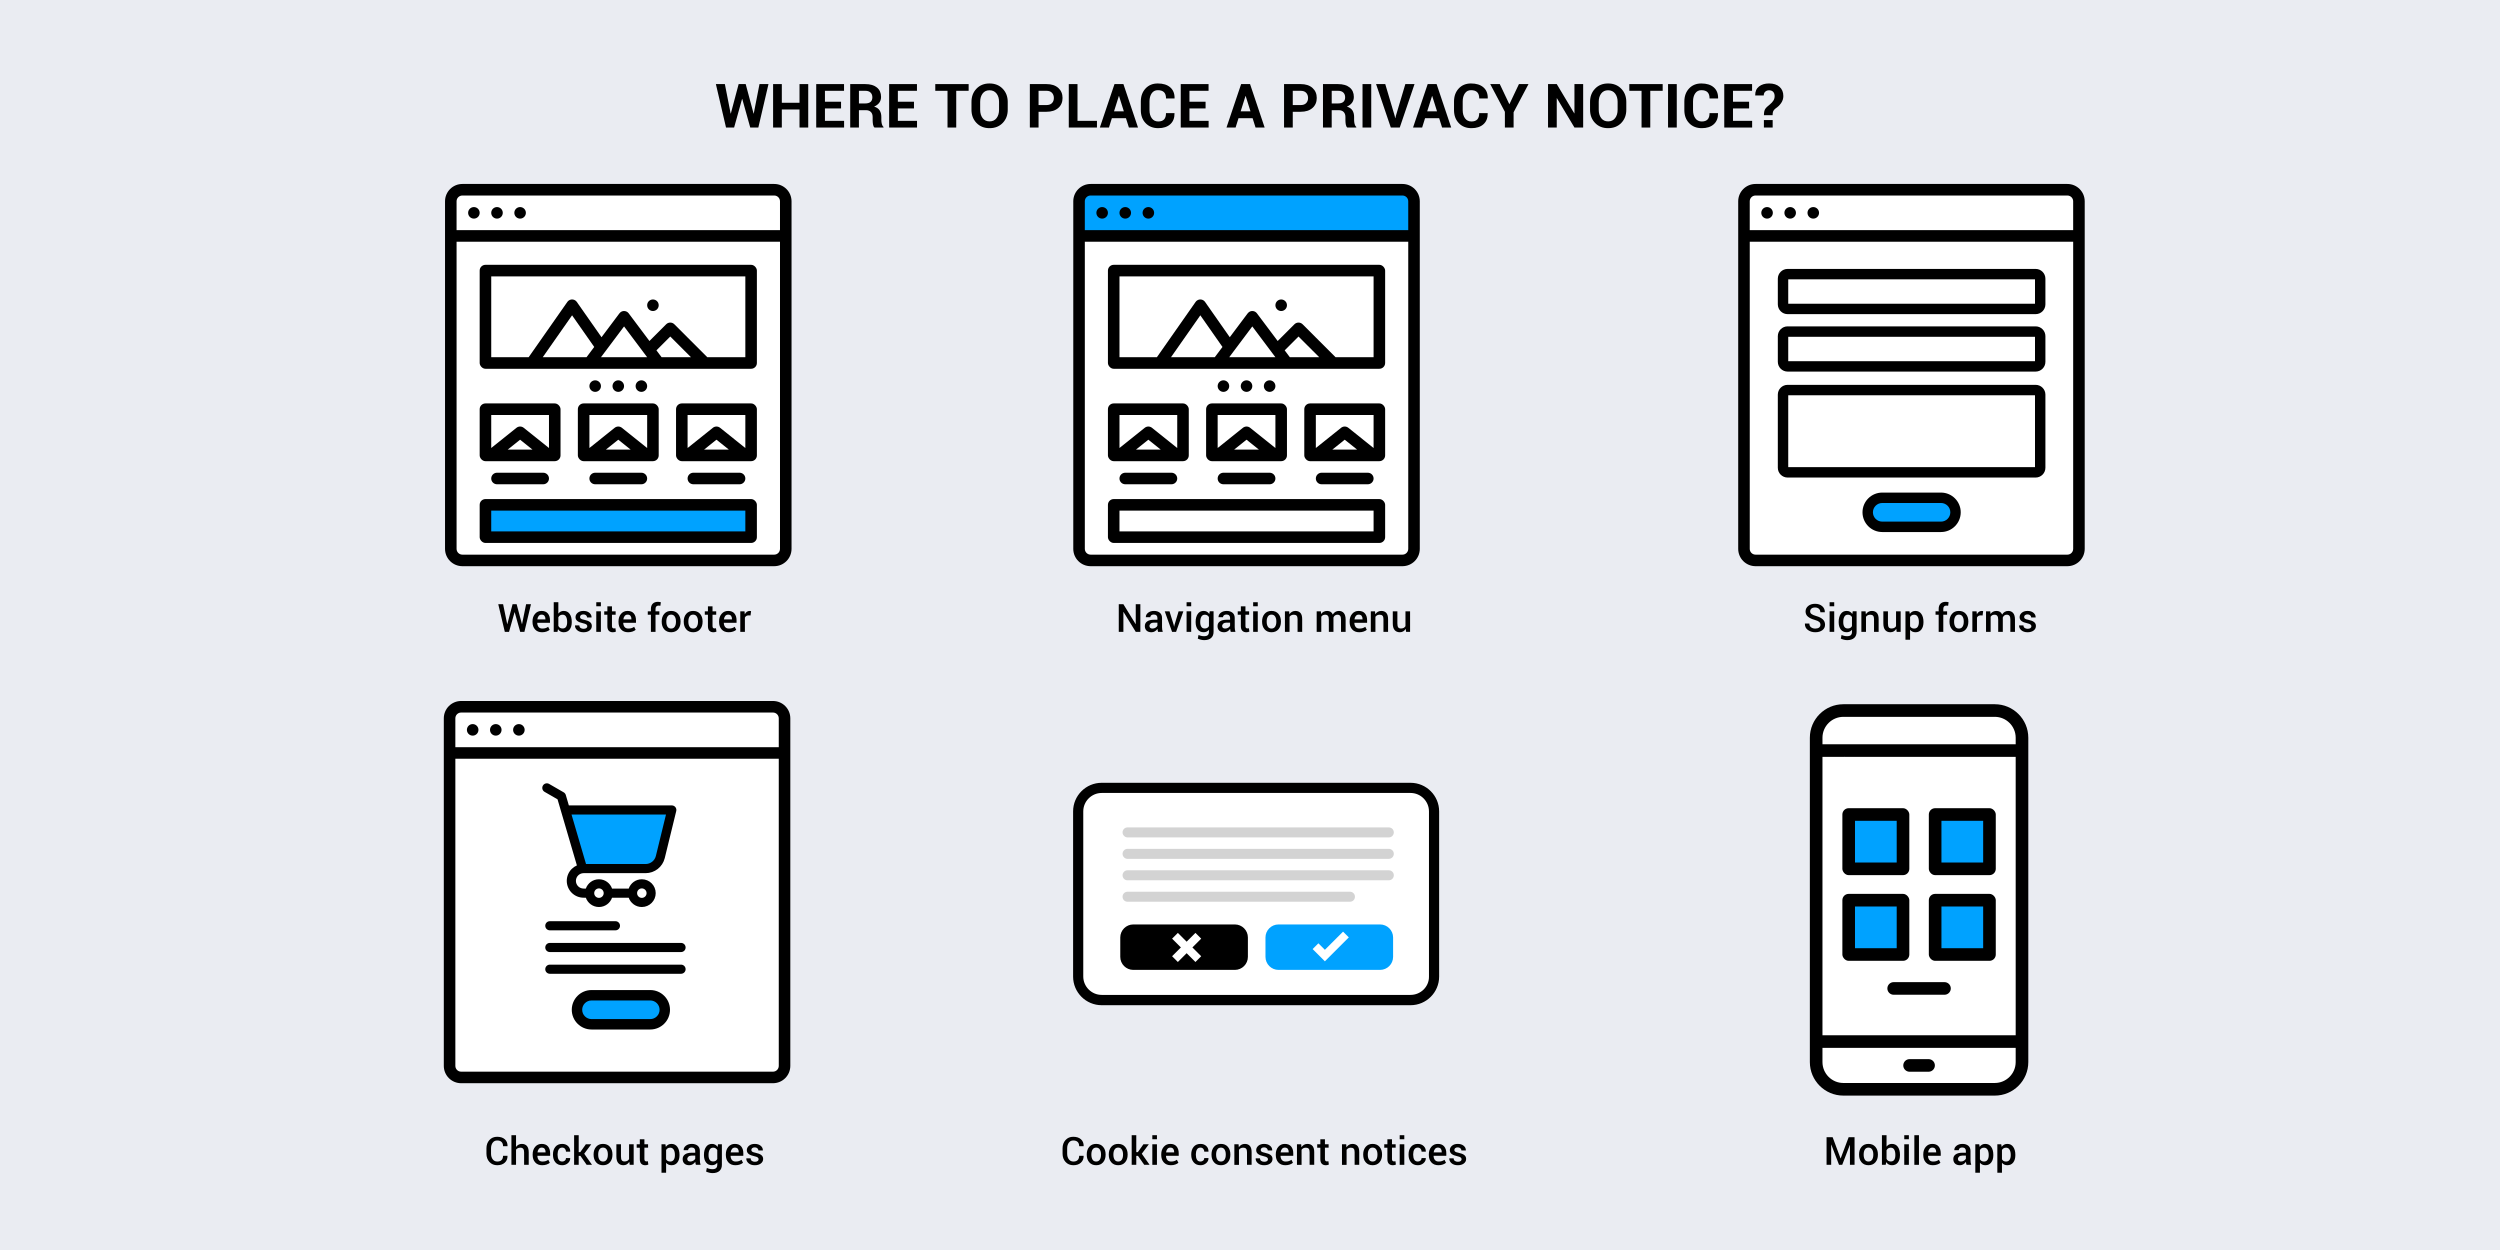 <?xml version="1.0" encoding="UTF-8"?>
<svg id="Layer_1" xmlns="http://www.w3.org/2000/svg" version="1.1" viewBox="0 0 900 450">
  <!-- Generator: Adobe Illustrator 29.4.0, SVG Export Plug-In . SVG Version: 2.1.0 Build 152)  -->
  <defs>
    <style>
      .st0, .st1, .st2 {
        fill-rule: evenodd;
      }

      .st0, .st3 {
        fill: #fff;
      }

      .st4 {
        fill: #eaecf2;
      }

      .st5, .st2 {
        fill: #00a2ff;
      }

      .st6 {
        fill: #d3d3d3;
      }
    </style>
  </defs>
  <rect class="st4" y="0" width="900" height="450"/>
  <g>
    <path d="M271.282,40.886h.064l2.073-10.613h3.233l-3.652,15.641h-2.911l-2.879-10.302h-.064l-2.868,10.302h-2.911l-3.652-15.641h3.233l2.084,10.603h.064l2.814-10.603h2.535l2.836,10.613Z"/>
    <path d="M290.962,45.913h-3.137v-6.499h-6.37v6.499h-3.137v-15.641h3.137v6.725h6.37v-6.725h3.137v15.641Z"/>
    <path d="M302.778,39.038h-5.801v4.469h6.896v2.406h-10.033v-15.641h10.012v2.417h-6.875v3.932h5.801v2.417Z"/>
    <path d="M309.213,39.661v6.252h-3.137v-15.641h5.414c1.783,0,3.178.407,4.184,1.219,1.006.813,1.509,1.946,1.509,3.4,0,.802-.213,1.495-.639,2.079-.426.584-1.047,1.055-1.864,1.413.924.272,1.588.727,1.993,1.364.404.638.607,1.425.607,2.363v1.149c0,.437.059.894.177,1.37.118.477.32.829.607,1.058v.226h-3.233c-.287-.229-.471-.608-.553-1.139-.083-.53-.124-1.042-.124-1.536v-1.106c0-.78-.213-1.387-.639-1.821-.426-.433-1.03-.65-1.81-.65h-2.492ZM309.213,37.244h2.224c.881,0,1.536-.186,1.966-.559.43-.372.645-.924.645-1.654,0-.716-.217-1.285-.65-1.708-.434-.422-1.069-.634-1.907-.634h-2.277v4.555Z"/>
    <path d="M329.032,39.038h-5.801v4.469h6.896v2.406h-10.033v-15.641h10.012v2.417h-6.875v3.932h5.801v2.417Z"/>
    <path d="M348.712,32.69h-4.469v13.224h-3.137v-13.224h-4.404v-2.417h12.01v2.417Z"/>
    <path d="M362.784,39.5c0,1.927-.605,3.515-1.815,4.764-1.21,1.25-2.786,1.875-4.727,1.875s-3.502-.626-4.705-1.88c-1.203-1.253-1.805-2.839-1.805-4.759v-2.814c0-1.912.6-3.497,1.799-4.753,1.199-1.257,2.762-1.885,4.689-1.885,1.94,0,3.52.628,4.737,1.885,1.217,1.257,1.826,2.841,1.826,4.753v2.814ZM359.658,36.664c0-1.217-.305-2.216-.913-2.997-.609-.78-1.45-1.171-2.524-1.171-1.06,0-1.885.391-2.476,1.171-.591.781-.886,1.78-.886,2.997v2.836c0,1.239.297,2.249.892,3.029.594.781,1.425,1.171,2.492,1.171,1.074,0,1.912-.39,2.514-1.171.602-.78.902-1.79.902-3.029v-2.836Z"/>
    <path d="M373.881,40.241v5.672h-3.137v-15.641h5.983c1.797,0,3.212.458,4.243,1.375,1.031.917,1.547,2.124,1.547,3.62s-.516,2.7-1.547,3.609c-1.031.91-2.446,1.364-4.243,1.364h-2.847ZM373.881,37.824h2.847c.874,0,1.536-.238,1.987-.714.451-.476.677-1.083.677-1.821,0-.752-.224-1.373-.671-1.864-.448-.49-1.112-.736-1.993-.736h-2.847v5.135Z"/>
    <path d="M387.899,43.507h7.004v2.406h-10.141v-15.641h3.137v13.234Z"/>
    <path d="M405.345,42.54h-5.07l-1.053,3.373h-3.276l5.274-15.641h3.212l5.253,15.641h-3.276l-1.063-3.373ZM401.048,40.08h3.534l-1.729-5.511h-.064l-1.74,5.511Z"/>
    <path d="M422.801,40.736l.021.064c.028,1.669-.48,2.976-1.525,3.921-1.046.945-2.489,1.418-4.329,1.418-1.876,0-3.391-.603-4.544-1.81-1.153-1.207-1.729-2.766-1.729-4.678v-3.104c0-1.905.562-3.464,1.687-4.678,1.124-1.214,2.6-1.821,4.426-1.821,1.905,0,3.395.466,4.469,1.396,1.074.931,1.597,2.242,1.568,3.932l-.021.064h-3.051c0-1.002-.242-1.749-.725-2.24-.483-.49-1.23-.736-2.24-.736-.938,0-1.67.378-2.197,1.133-.526.756-.79,1.731-.79,2.927v3.126c0,1.203.277,2.185.833,2.943.555.759,1.327,1.139,2.315,1.139.938,0,1.638-.245,2.1-.736.462-.49.693-1.244.693-2.261h3.04Z"/>
    <path d="M434.005,39.038h-5.801v4.469h6.896v2.406h-10.033v-15.641h10.012v2.417h-6.875v3.932h5.801v2.417Z"/>
    <path d="M450.935,42.54h-5.07l-1.053,3.373h-3.276l5.274-15.641h3.212l5.253,15.641h-3.276l-1.063-3.373ZM446.638,40.08h3.534l-1.729-5.511h-.064l-1.74,5.511Z"/>
    <path d="M465.394,40.241v5.672h-3.137v-15.641h5.983c1.798,0,3.212.458,4.243,1.375,1.031.917,1.547,2.124,1.547,3.62s-.516,2.7-1.547,3.609c-1.031.91-2.445,1.364-4.243,1.364h-2.847ZM465.394,37.824h2.847c.874,0,1.536-.238,1.987-.714.451-.476.677-1.083.677-1.821,0-.752-.224-1.373-.671-1.864-.448-.49-1.112-.736-1.993-.736h-2.847v5.135Z"/>
    <path d="M479.412,39.661v6.252h-3.137v-15.641h5.414c1.783,0,3.178.407,4.184,1.219,1.007.813,1.51,1.946,1.51,3.4,0,.802-.213,1.495-.639,2.079-.427.584-1.048,1.055-1.864,1.413.924.272,1.588.727,1.993,1.364.404.638.606,1.425.606,2.363v1.149c0,.437.06.894.177,1.37.119.477.321.829.607,1.058v.226h-3.233c-.286-.229-.471-.608-.554-1.139-.082-.53-.123-1.042-.123-1.536v-1.106c0-.78-.213-1.387-.639-1.821-.427-.433-1.03-.65-1.811-.65h-2.492ZM479.412,37.244h2.224c.881,0,1.536-.186,1.966-.559.43-.372.645-.924.645-1.654,0-.716-.217-1.285-.65-1.708-.433-.422-1.068-.634-1.906-.634h-2.277v4.555Z"/>
    <path d="M493.646,45.913h-3.137v-15.641h3.137v15.641Z"/>
    <path d="M502.078,41.67l.193.859h.064l.183-.827,3.405-11.43h3.309l-5.317,15.641h-3.223l-5.307-15.641h3.309l3.384,11.397Z"/>
    <path d="M518.095,42.54h-5.07l-1.053,3.373h-3.276l5.274-15.641h3.212l5.253,15.641h-3.276l-1.063-3.373ZM513.798,40.08h3.534l-1.729-5.511h-.064l-1.74,5.511Z"/>
    <path d="M535.551,40.736l.021.064c.028,1.669-.479,2.976-1.525,3.921s-2.488,1.418-4.329,1.418c-1.876,0-3.391-.603-4.544-1.81-1.153-1.207-1.729-2.766-1.729-4.678v-3.104c0-1.905.562-3.464,1.687-4.678s2.6-1.821,4.426-1.821c1.905,0,3.395.466,4.469,1.396,1.074.931,1.597,2.242,1.568,3.932l-.021.064h-3.051c0-1.002-.242-1.749-.725-2.24-.484-.49-1.23-.736-2.24-.736-.938,0-1.67.378-2.197,1.133-.525.756-.789,1.731-.789,2.927v3.126c0,1.203.277,2.185.832,2.943.556.759,1.327,1.139,2.315,1.139.938,0,1.638-.245,2.101-.736.461-.49.692-1.244.692-2.261h3.04Z"/>
    <path d="M543.339,37.481h.064l3.416-7.208h3.438l-5.36,10.141v5.5h-3.137v-5.661l-5.274-9.979h3.438l3.416,7.208Z"/>
    <path d="M569.937,45.913h-3.137l-6.306-10.549-.064.011v10.538h-3.137v-15.641h3.137l6.306,10.538.064-.011v-10.527h3.137v15.641Z"/>
    <path d="M585.47,39.5c0,1.927-.605,3.515-1.815,4.764-1.21,1.25-2.786,1.875-4.727,1.875s-3.502-.626-4.705-1.88c-1.203-1.253-1.805-2.839-1.805-4.759v-2.814c0-1.912.6-3.497,1.8-4.753,1.199-1.257,2.762-1.885,4.688-1.885,1.94,0,3.52.628,4.737,1.885s1.826,2.841,1.826,4.753v2.814ZM582.344,36.664c0-1.217-.305-2.216-.913-2.997-.608-.78-1.45-1.171-2.524-1.171-1.06,0-1.886.391-2.476,1.171-.592.781-.887,1.78-.887,2.997v2.836c0,1.239.297,2.249.892,3.029.595.781,1.425,1.171,2.492,1.171,1.074,0,1.912-.39,2.514-1.171.602-.78.902-1.79.902-3.029v-2.836Z"/>
    <path d="M598.564,32.69h-4.469v13.224h-3.137v-13.224h-4.404v-2.417h12.01v2.417Z"/>
    <path d="M603.635,45.913h-3.137v-15.641h3.137v15.641Z"/>
    <path d="M618.47,40.736l.021.064c.028,1.669-.479,2.976-1.525,3.921s-2.488,1.418-4.329,1.418c-1.876,0-3.391-.603-4.544-1.81-1.153-1.207-1.729-2.766-1.729-4.678v-3.104c0-1.905.562-3.464,1.687-4.678s2.6-1.821,4.426-1.821c1.905,0,3.395.466,4.469,1.396,1.074.931,1.597,2.242,1.568,3.932l-.021.064h-3.051c0-1.002-.242-1.749-.725-2.24-.484-.49-1.23-.736-2.24-.736-.938,0-1.67.378-2.197,1.133-.525.756-.789,1.731-.789,2.927v3.126c0,1.203.277,2.185.832,2.943.556.759,1.327,1.139,2.315,1.139.938,0,1.638-.245,2.101-.736.461-.49.692-1.244.692-2.261h3.04Z"/>
    <path d="M629.674,39.038h-5.801v4.469h6.896v2.406h-10.033v-15.641h10.012v2.417h-6.875v3.932h5.801v2.417Z"/>
    <path d="M635.013,41.466c.007-1.002.156-1.736.445-2.202.291-.465.869-1.031,1.735-1.697.509-.415.915-.863,1.22-1.343.304-.479.456-1.017.456-1.611,0-.659-.174-1.174-.521-1.547-.348-.372-.844-.559-1.488-.559-.53,0-.979.158-1.348.473-.369.315-.558.777-.564,1.386h-3.051l-.021-.064c-.021-1.375.432-2.428,1.359-3.158.927-.73,2.136-1.096,3.625-1.096,1.604,0,2.863.407,3.775,1.219.914.813,1.37,1.917,1.37,3.314,0,.91-.267,1.751-.8,2.524-.534.773-1.202,1.422-2.004,1.944-.437.337-.724.675-.859,1.015-.136.34-.204.808-.204,1.402h-3.126ZM638.16,45.913h-3.158v-2.686h3.158v2.686Z"/>
  </g>
  <g>
    <path d="M187.897,224.691h.041l1.463-7.178h1.75l-2.365,9.953h-1.511l-1.989-7.082h-.041l-1.996,7.082h-1.518l-2.358-9.953h1.743l1.477,7.171h.041l1.894-7.171h1.463l1.907,7.178Z"/>
    <path d="M195.15,227.61c-1.08,0-1.924-.341-2.533-1.022-.608-.681-.913-1.563-.913-2.648v-.273c0-1.085.304-1.979.913-2.684.608-.703,1.394-1.054,2.355-1.049.994,0,1.746.307,2.256.92.51.612.766,1.432.766,2.457v.896h-4.573l-.014.034c.018.606.178,1.099.479,1.477s.754.567,1.36.567c.451,0,.842-.055,1.172-.164s.637-.267.919-.472l.54,1.087c-.283.246-.656.453-1.121.622s-1,.253-1.606.253ZM194.972,221.266c-.433,0-.779.156-1.039.468-.26.312-.421.72-.485,1.221l.014.034h2.892v-.13c0-.474-.11-.857-.332-1.152-.221-.293-.571-.44-1.049-.44Z"/>
    <path d="M205.834,224.014c0,1.08-.252,1.949-.755,2.608-.503.658-1.213.987-2.129.987-.465,0-.868-.096-1.21-.287s-.626-.47-.854-.834l-.198.978h-1.347v-10.664h1.661v4.108c.228-.314.501-.556.82-.725s.69-.253,1.114-.253c.925,0,1.64.36,2.143,1.08s.755,1.673.755,2.857v.144ZM204.173,223.87c0-.771-.132-1.393-.396-1.866s-.684-.711-1.258-.711c-.369,0-.678.082-.926.246s-.445.392-.591.684v3.104c.141.296.337.525.588.687.25.162.565.243.943.243.574,0,.991-.202,1.251-.604.26-.404.39-.949.39-1.638v-.144Z"/>
    <path d="M211.426,225.443c0-.255-.108-.466-.325-.633-.216-.166-.625-.315-1.227-.447-.871-.178-1.536-.439-1.996-.786s-.69-.812-.69-1.395c0-.62.262-1.149.786-1.589.524-.44,1.214-.66,2.071-.66.884,0,1.596.227,2.136.68.54.454.799,1,.776,1.638l-.014.041h-1.593c0-.301-.119-.562-.355-.782-.237-.222-.554-.332-.95-.332-.401,0-.707.091-.916.273s-.314.405-.314.67c0,.251.098.451.294.602s.599.285,1.21.403c.907.183,1.59.45,2.051.804.46.353.69.825.69,1.418,0,.665-.274,1.209-.824,1.631-.549.421-1.272.632-2.17.632-.961,0-1.72-.246-2.276-.738s-.82-1.058-.793-1.695l.014-.041h1.545c.018.429.173.74.465.937s.647.294,1.066.294c.424,0,.753-.084.988-.253s.352-.392.352-.67Z"/>
    <path d="M216.321,218.258h-1.661v-1.456h1.661v1.456ZM216.321,227.466h-1.661v-7.396h1.661v7.396Z"/>
    <path d="M220.306,218.272v1.798h1.326v1.23h-1.326v4.088c0,.306.066.523.198.652.132.131.308.195.526.195.091,0,.18-.008.267-.023.086-.017.168-.038.246-.065l.178,1.217c-.141.077-.309.138-.502.181-.194.044-.396.065-.605.065-.611,0-1.09-.179-1.439-.536-.349-.358-.523-.92-.523-1.686v-4.088h-1.128v-1.23h1.128v-1.798h1.654Z"/>
    <path d="M226.11,227.61c-1.08,0-1.924-.341-2.533-1.022-.608-.681-.913-1.563-.913-2.648v-.273c0-1.085.304-1.979.913-2.684.608-.703,1.394-1.054,2.355-1.049.994,0,1.746.307,2.256.92.51.612.766,1.432.766,2.457v.896h-4.573l-.014.034c.018.606.178,1.099.479,1.477s.754.567,1.36.567c.451,0,.842-.055,1.172-.164s.637-.267.919-.472l.54,1.087c-.283.246-.656.453-1.121.622s-1,.253-1.606.253ZM225.932,221.266c-.433,0-.779.156-1.039.468-.26.312-.421.72-.485,1.221l.014.034h2.892v-.13c0-.474-.11-.857-.332-1.152-.221-.293-.571-.44-1.049-.44Z"/>
    <path d="M234.327,227.466v-6.166h-1.128v-1.23h1.128v-.861c0-.815.222-1.444.667-1.887s1.067-.663,1.87-.663c.16,0,.321.013.485.038.164.024.349.06.554.105l-.171,1.285c-.091-.019-.192-.034-.304-.048s-.231-.021-.359-.021c-.36,0-.63.103-.81.308s-.27.499-.27.882v.861h1.374v1.23h-1.374v6.166h-1.661Z"/>
    <path d="M238.216,223.699c0-1.103.302-2.007.906-2.71.604-.705,1.43-1.057,2.478-1.057,1.062,0,1.895.352,2.499,1.057.604.703.906,1.607.906,2.71v.144c0,1.112-.302,2.018-.906,2.717-.604.7-1.432,1.05-2.485,1.05s-1.888-.351-2.492-1.053-.906-1.606-.906-2.714v-.144ZM239.877,223.843c0,.725.141,1.312.424,1.764s.72.677,1.312.677c.579,0,1.013-.227,1.302-.681.29-.453.434-1.04.434-1.76v-.144c0-.706-.145-1.288-.434-1.747-.29-.457-.728-.687-1.316-.687-.579,0-1.011.229-1.295.687-.285.459-.427,1.041-.427,1.747v.144Z"/>
    <path d="M246.146,223.699c0-1.103.302-2.007.906-2.71.604-.705,1.43-1.057,2.478-1.057,1.062,0,1.895.352,2.499,1.057.604.703.906,1.607.906,2.71v.144c0,1.112-.302,2.018-.906,2.717-.604.7-1.432,1.05-2.485,1.05s-1.888-.351-2.492-1.053-.906-1.606-.906-2.714v-.144ZM247.807,223.843c0,.725.141,1.312.424,1.764s.72.677,1.312.677c.579,0,1.013-.227,1.302-.681.29-.453.434-1.04.434-1.76v-.144c0-.706-.145-1.288-.434-1.747-.29-.457-.728-.687-1.316-.687-.579,0-1.011.229-1.295.687-.285.459-.427,1.041-.427,1.747v.144Z"/>
    <path d="M256.509,218.272v1.798h1.326v1.23h-1.326v4.088c0,.306.066.523.198.652.132.131.308.195.526.195.091,0,.18-.008.267-.023.086-.017.168-.038.246-.065l.178,1.217c-.141.077-.309.138-.502.181-.194.044-.396.065-.605.065-.611,0-1.09-.179-1.439-.536-.349-.358-.523-.92-.523-1.686v-4.088h-1.128v-1.23h1.128v-1.798h1.654Z"/>
    <path d="M262.313,227.61c-1.08,0-1.924-.341-2.533-1.022-.608-.681-.913-1.563-.913-2.648v-.273c0-1.085.304-1.979.913-2.684.608-.703,1.394-1.054,2.355-1.049.994,0,1.746.307,2.256.92.51.612.766,1.432.766,2.457v.896h-4.573l-.014.034c.018.606.178,1.099.479,1.477s.754.567,1.36.567c.451,0,.842-.055,1.172-.164s.637-.267.919-.472l.54,1.087c-.283.246-.656.453-1.121.622s-1,.253-1.606.253ZM262.135,221.266c-.433,0-.779.156-1.039.468-.26.312-.421.72-.485,1.221l.014.034h2.892v-.13c0-.474-.11-.857-.332-1.152-.221-.293-.571-.44-1.049-.44Z"/>
    <path d="M270.188,221.567l-.711-.027c-.324,0-.594.068-.81.205s-.384.33-.502.581v5.141h-1.661v-7.396h1.518l.109,1.073c.187-.378.427-.675.721-.889s.632-.321,1.015-.321c.1,0,.194.008.28.023.086.017.167.036.239.059l-.198,1.552Z"/>
  </g>
  <g>
    <path d="M410.53,227.466h-1.661l-4.409-7.171-.041.014v7.157h-1.661v-9.953h1.661l4.409,7.171.041-.014v-7.157h1.661v9.953Z"/>
    <path d="M416.908,227.466c-.059-.187-.108-.369-.147-.547s-.065-.355-.079-.533c-.223.347-.522.637-.896.871-.374.235-.791.353-1.251.353-.77,0-1.361-.198-1.774-.595s-.619-.941-.619-1.634c0-.716.283-1.272.848-1.671.565-.399,1.36-.599,2.386-.599h1.292v-.649c0-.388-.113-.69-.338-.909s-.553-.328-.981-.328c-.378,0-.679.09-.902.271-.223.18-.335.413-.335.7l-1.6.007-.007-.041c-.032-.583.229-1.101.783-1.552s1.275-.677,2.164-.677c.861,0,1.556.219,2.085.656s.793,1.066.793,1.887v3.288c0,.306.021.599.062.878.041.281.107.556.198.824h-1.682ZM414.877,226.277c.415,0,.79-.104,1.125-.314s.557-.449.667-.718v-1.094h-1.319c-.483,0-.861.12-1.135.358-.273.24-.41.521-.41.845,0,.282.092.507.277.673.185.167.45.25.796.25Z"/>
    <path d="M422.534,224.964l.123.602h.041l.13-.602,1.47-4.895h1.716l-2.625,7.396h-1.442l-2.639-7.396h1.716l1.511,4.895Z"/>
    <path d="M428.83,218.258h-1.661v-1.456h1.661v1.456ZM428.83,227.466h-1.661v-7.396h1.661v7.396Z"/>
    <path d="M430.429,223.87c0-1.181.253-2.132.759-2.854.506-.723,1.217-1.084,2.133-1.084.442,0,.831.095,1.166.283.335.189.619.462.851.817l.164-.964h1.381v7.396c0,.952-.294,1.688-.882,2.208s-1.422.779-2.502.779c-.36,0-.749-.052-1.166-.153-.417-.104-.794-.238-1.131-.407l.267-1.306c.283.142.598.252.947.332.349.079.705.119,1.07.119.602,0,1.042-.129,1.319-.387.278-.257.417-.652.417-1.186v-.759c-.232.296-.507.521-.824.673-.317.153-.68.229-1.09.229-.907,0-1.613-.33-2.119-.991s-.759-1.529-.759-2.604v-.144ZM432.083,224.014c0,.684.132,1.229.396,1.634s.681.608,1.251.608c.355,0,.655-.074.899-.222.244-.148.441-.361.591-.64v-3.24c-.155-.269-.354-.479-.598-.632-.244-.153-.537-.229-.878-.229-.57,0-.989.238-1.258.714-.269.477-.403,1.098-.403,1.863v.144Z"/>
    <path d="M443.076,227.466c-.059-.187-.108-.369-.147-.547s-.065-.355-.079-.533c-.223.347-.522.637-.896.871-.374.235-.791.353-1.251.353-.77,0-1.361-.198-1.774-.595s-.619-.941-.619-1.634c0-.716.283-1.272.848-1.671.565-.399,1.36-.599,2.386-.599h1.292v-.649c0-.388-.113-.69-.338-.909s-.553-.328-.981-.328c-.378,0-.679.09-.902.271-.223.18-.335.413-.335.7l-1.6.007-.007-.041c-.032-.583.229-1.101.783-1.552s1.275-.677,2.164-.677c.861,0,1.556.219,2.085.656s.793,1.066.793,1.887v3.288c0,.306.021.599.062.878.041.281.107.556.198.824h-1.682ZM441.045,226.277c.415,0,.79-.104,1.125-.314s.557-.449.667-.718v-1.094h-1.319c-.483,0-.861.12-1.135.358-.273.24-.41.521-.41.845,0,.282.092.507.277.673.185.167.45.25.796.25Z"/>
    <path d="M448.36,218.272v1.798h1.326v1.23h-1.326v4.088c0,.306.066.523.198.652.132.131.308.195.526.195.091,0,.18-.008.267-.023.086-.017.168-.038.246-.065l.178,1.217c-.141.077-.309.138-.502.181-.194.044-.396.065-.605.065-.611,0-1.09-.179-1.439-.536-.349-.358-.523-.92-.523-1.686v-4.088h-1.128v-1.23h1.128v-1.798h1.654Z"/>
    <path d="M452.796,218.258h-1.661v-1.456h1.661v1.456ZM452.796,227.466h-1.661v-7.396h1.661v7.396Z"/>
    <path d="M454.348,223.699c0-1.103.302-2.007.906-2.71.604-.705,1.43-1.057,2.478-1.057,1.062,0,1.895.352,2.499,1.057.604.703.905,1.607.905,2.71v.144c0,1.112-.302,2.018-.905,2.717-.604.7-1.433,1.05-2.485,1.05s-1.888-.351-2.491-1.053c-.604-.702-.906-1.606-.906-2.714v-.144ZM456.009,223.843c0,.725.142,1.312.424,1.764.283.451.721.677,1.312.677.579,0,1.013-.227,1.303-.681.289-.453.434-1.04.434-1.76v-.144c0-.706-.145-1.288-.434-1.747-.29-.457-.729-.687-1.316-.687-.578,0-1.011.229-1.295.687-.285.459-.428,1.041-.428,1.747v.144Z"/>
    <path d="M464.089,220.07l.096,1.066c.242-.378.546-.674.913-.885.366-.213.78-.318,1.24-.318.771,0,1.371.237,1.802.711s.646,1.215.646,2.222v4.601h-1.661v-4.587c0-.574-.111-.982-.335-1.224-.223-.241-.561-.362-1.012-.362-.355,0-.663.067-.923.202-.26.134-.467.319-.622.557v5.414h-1.661v-7.396h1.518Z"/>
    <path d="M475.519,220.07l.089.964c.242-.351.545-.622.909-.813.365-.191.786-.287,1.265-.287.483,0,.898.109,1.244.328.347.219.606.547.779.984.229-.41.529-.731.902-.964.374-.232.812-.349,1.312-.349.743,0,1.33.259,1.761.775.431.518.646,1.301.646,2.349v4.409h-1.661v-4.416c0-.647-.108-1.102-.324-1.363-.217-.263-.541-.394-.975-.394-.355,0-.656.096-.902.287s-.424.449-.533.772c0,.068.003.128.007.178.005.05.007.098.007.144v4.792h-1.661v-4.416c0-.624-.11-1.073-.331-1.347-.222-.273-.546-.41-.975-.41-.337,0-.623.065-.857.194-.235.131-.421.313-.558.551v5.428h-1.661v-7.396h1.518Z"/>
    <path d="M489.313,227.61c-1.08,0-1.924-.341-2.532-1.022-.608-.681-.913-1.563-.913-2.648v-.273c0-1.085.305-1.979.913-2.684.608-.703,1.394-1.054,2.354-1.049.994,0,1.746.307,2.256.92.511.612.766,1.432.766,2.457v.896h-4.573l-.014.034c.019.606.178,1.099.479,1.477s.755.567,1.36.567c.451,0,.842-.055,1.173-.164.33-.109.637-.267.919-.472l.54,1.087c-.282.246-.656.453-1.121.622s-1,.253-1.606.253ZM489.136,221.266c-.433,0-.779.156-1.039.468-.26.312-.421.72-.485,1.221l.014.034h2.892v-.13c0-.474-.11-.857-.331-1.152-.222-.293-.571-.44-1.05-.44Z"/>
    <path d="M495.008,220.07l.096,1.066c.242-.378.546-.674.913-.885.366-.213.78-.318,1.24-.318.771,0,1.371.237,1.802.711s.646,1.215.646,2.222v4.601h-1.661v-4.587c0-.574-.111-.982-.335-1.224-.223-.241-.561-.362-1.012-.362-.355,0-.663.067-.923.202-.26.134-.467.319-.622.557v5.414h-1.661v-7.396h1.518Z"/>
    <path d="M506.048,226.372c-.228.396-.521.702-.878.916-.358.214-.771.321-1.241.321-.793,0-1.412-.261-1.859-.782-.446-.522-.67-1.332-.67-2.431v-4.327h1.654v4.341c0,.706.103,1.19.308,1.452.205.263.524.394.957.394.401,0,.737-.071,1.009-.216.271-.143.484-.352.639-.625v-5.346h1.661v7.396h-1.429l-.15-1.094Z"/>
  </g>
  <g>
    <path d="M655.357,224.909c0-.415-.146-.754-.44-1.019s-.814-.501-1.562-.711c-1.07-.296-1.896-.685-2.478-1.165-.581-.481-.872-1.109-.872-1.884,0-.802.319-1.463.957-1.982.639-.52,1.459-.779,2.461-.779,1.076,0,1.936.288,2.581.864.645.577.956,1.289.933,2.137l-.014.041h-1.6c0-.524-.174-.941-.522-1.251s-.812-.465-1.392-.465c-.561,0-.992.132-1.295.396-.304.265-.455.606-.455,1.025,0,.383.167.698.499.946.333.249.885.484,1.654.708,1.044.292,1.839.689,2.386,1.192.547.504.82,1.147.82,1.932,0,.825-.323,1.483-.971,1.976-.646.492-1.497.738-2.55.738-1.012,0-1.894-.269-2.646-.807s-1.116-1.297-1.094-2.276l.014-.041h1.6c0,.597.206,1.047.619,1.35.412.304.915.455,1.507.455.588,0,1.045-.124,1.371-.373.325-.248.488-.584.488-1.008Z"/>
    <path d="M660.32,218.258h-1.661v-1.456h1.661v1.456ZM660.32,227.466h-1.661v-7.396h1.661v7.396Z"/>
    <path d="M661.92,223.87c0-1.181.253-2.132.759-2.854.506-.723,1.217-1.084,2.133-1.084.442,0,.831.095,1.166.283.335.189.618.462.851.817l.164-.964h1.381v7.396c0,.952-.294,1.688-.882,2.208s-1.422.779-2.502.779c-.359,0-.748-.052-1.165-.153-.417-.104-.794-.238-1.132-.407l.267-1.306c.283.142.599.252.947.332.349.079.705.119,1.069.119.602,0,1.042-.129,1.319-.387.278-.257.417-.652.417-1.186v-.759c-.232.296-.507.521-.823.673-.317.153-.681.229-1.091.229-.906,0-1.613-.33-2.119-.991s-.759-1.529-.759-2.604v-.144ZM663.574,224.014c0,.684.133,1.229.396,1.634.265.405.682.608,1.251.608.355,0,.655-.074.899-.222.243-.148.44-.361.591-.64v-3.24c-.154-.269-.354-.479-.598-.632-.244-.153-.537-.229-.879-.229-.569,0-.988.238-1.258.714-.269.477-.403,1.098-.403,1.863v.144Z"/>
    <path d="M671.613,220.07l.096,1.066c.242-.378.546-.674.913-.885.366-.213.78-.318,1.24-.318.771,0,1.371.237,1.802.711s.646,1.215.646,2.222v4.601h-1.661v-4.587c0-.574-.111-.982-.335-1.224-.223-.241-.561-.362-1.012-.362-.355,0-.663.067-.923.202-.26.134-.467.319-.622.557v5.414h-1.661v-7.396h1.518Z"/>
    <path d="M682.653,226.372c-.228.396-.521.702-.878.916-.358.214-.771.321-1.241.321-.793,0-1.412-.261-1.859-.782-.446-.522-.67-1.332-.67-2.431v-4.327h1.654v4.341c0,.706.103,1.19.308,1.452.205.263.524.394.957.394.401,0,.737-.071,1.009-.216.271-.143.484-.352.639-.625v-5.346h1.661v7.396h-1.429l-.15-1.094Z"/>
    <path d="M692.449,224.014c0,1.075-.253,1.943-.759,2.604s-1.21.991-2.112.991c-.419,0-.79-.075-1.114-.226-.323-.15-.602-.371-.834-.663v3.589h-1.661v-10.24h1.401l.164.93c.237-.347.523-.61.858-.793s.724-.273,1.165-.273c.912,0,1.621.361,2.13,1.084.508.722.762,1.673.762,2.854v.144ZM690.795,223.87c0-.757-.143-1.375-.427-1.855-.285-.481-.71-.722-1.275-.722-.346,0-.64.074-.882.222-.241.148-.435.354-.581.619v3.343c.146.26.34.459.581.599.242.139.54.208.896.208.565,0,.988-.208,1.269-.626.28-.416.42-.965.42-1.644v-.144Z"/>
    <path d="M697.925,227.466v-6.166h-1.128v-1.23h1.128v-.861c0-.815.223-1.444.667-1.887s1.067-.663,1.869-.663c.16,0,.321.013.485.038.164.024.349.06.554.105l-.171,1.285c-.091-.019-.192-.034-.304-.048-.112-.014-.231-.021-.359-.021-.359,0-.63.103-.81.308-.181.205-.271.499-.271.882v.861h1.374v1.23h-1.374v6.166h-1.661Z"/>
    <path d="M701.814,223.699c0-1.103.302-2.007.906-2.71.604-.705,1.43-1.057,2.478-1.057,1.062,0,1.895.352,2.499,1.057.604.703.905,1.607.905,2.71v.144c0,1.112-.302,2.018-.905,2.717-.604.7-1.433,1.05-2.485,1.05s-1.888-.351-2.491-1.053c-.604-.702-.906-1.606-.906-2.714v-.144ZM703.476,223.843c0,.725.142,1.312.424,1.764.283.451.721.677,1.312.677.579,0,1.013-.227,1.303-.681.289-.453.434-1.04.434-1.76v-.144c0-.706-.145-1.288-.434-1.747-.29-.457-.729-.687-1.316-.687-.578,0-1.011.229-1.295.687-.285.459-.428,1.041-.428,1.747v.144Z"/>
    <path d="M713.736,221.567l-.711-.027c-.323,0-.594.068-.81.205-.217.137-.384.33-.503.581v5.141h-1.661v-7.396h1.518l.109,1.073c.188-.378.428-.675.722-.889s.632-.321,1.015-.321c.101,0,.194.008.28.023.087.017.167.036.239.059l-.198,1.552Z"/>
    <path d="M716.484,220.07l.089.964c.242-.351.545-.622.909-.813.365-.191.786-.287,1.265-.287.483,0,.898.109,1.244.328.347.219.606.547.779.984.229-.41.529-.731.902-.964.374-.232.812-.349,1.312-.349.743,0,1.33.259,1.761.775.431.518.646,1.301.646,2.349v4.409h-1.661v-4.416c0-.647-.108-1.102-.324-1.363-.217-.263-.541-.394-.975-.394-.355,0-.656.096-.902.287s-.424.449-.533.772c0,.068.003.128.007.178.005.05.007.098.007.144v4.792h-1.661v-4.416c0-.624-.11-1.073-.331-1.347-.222-.273-.546-.41-.975-.41-.337,0-.623.065-.857.194-.235.131-.421.313-.558.551v5.428h-1.661v-7.396h1.518Z"/>
    <path d="M731.298,225.443c0-.255-.108-.466-.324-.633-.217-.166-.626-.315-1.228-.447-.87-.178-1.535-.439-1.996-.786-.46-.347-.69-.812-.69-1.395,0-.62.263-1.149.786-1.589.524-.44,1.215-.66,2.071-.66.885,0,1.597.227,2.137.68.54.454.799,1,.775,1.638l-.014.041h-1.593c0-.301-.118-.562-.355-.782-.236-.222-.554-.332-.95-.332-.4,0-.706.091-.916.273-.209.183-.314.405-.314.67,0,.251.099.451.294.602.196.15.6.285,1.21.403.907.183,1.591.45,2.051.804.461.353.69.825.69,1.418,0,.665-.274,1.209-.823,1.631-.55.421-1.272.632-2.171.632-.961,0-1.72-.246-2.276-.738-.556-.492-.82-1.058-.793-1.695l.014-.041h1.545c.019.429.174.74.465.937.292.196.647.294,1.066.294.424,0,.753-.084.988-.253.234-.169.352-.392.352-.67Z"/>
  </g>
  <g>
    <path d="M182.691,416.083l.014.041c.018,1.003-.308,1.812-.978,2.43-.67.618-1.575.927-2.714.927-1.158,0-2.096-.391-2.816-1.173-.72-.781-1.08-1.78-1.08-2.997v-1.894c0-1.212.355-2.211,1.066-2.998.711-.785,1.638-1.179,2.782-1.179,1.171,0,2.093.299,2.765.896s.999,1.415.981,2.454l-.014.041h-1.606c0-.665-.18-1.175-.54-1.528-.36-.353-.889-.529-1.586-.529-.674,0-1.209.268-1.603.803-.394.536-.591,1.212-.591,2.027v1.907c0,.825.201,1.505.602,2.04.401.536.948.804,1.641.804.679,0,1.195-.178,1.548-.533s.53-.868.53-1.538h1.6Z"/>
    <path d="M185.774,412.898c.246-.347.546-.615.899-.807s.744-.287,1.172-.287c.784,0,1.396.247,1.835.742.44.494.66,1.256.66,2.286v4.505h-1.661v-4.519c0-.579-.113-.999-.338-1.261-.226-.263-.562-.394-1.008-.394-.355,0-.663.062-.923.188-.26.125-.472.299-.636.522v5.462h-1.661v-10.664h1.661v4.225Z"/>
    <path d="M195.201,419.481c-1.08,0-1.924-.341-2.533-1.022-.608-.681-.913-1.563-.913-2.648v-.273c0-1.085.304-1.979.913-2.684.608-.703,1.394-1.054,2.355-1.049.994,0,1.746.307,2.256.92.51.612.766,1.432.766,2.457v.896h-4.573l-.014.034c.018.606.178,1.099.479,1.477s.754.567,1.36.567c.451,0,.842-.055,1.172-.164s.637-.267.919-.472l.54,1.087c-.283.246-.656.453-1.121.622s-1,.253-1.606.253ZM195.023,413.137c-.433,0-.779.156-1.039.468-.26.312-.421.72-.485,1.221l.014.034h2.892v-.13c0-.474-.11-.857-.332-1.152-.221-.293-.571-.44-1.049-.44Z"/>
    <path d="M202.406,418.154c.378,0,.698-.118.96-.355s.393-.538.393-.902h1.504l.014.041c.018.692-.256,1.29-.824,1.791s-1.25.752-2.047.752c-1.066,0-1.889-.353-2.468-1.056-.579-.705-.868-1.592-.868-2.663v-.239c0-1.066.29-1.953.868-2.659s1.399-1.06,2.461-1.06c.861,0,1.561.259,2.099.775.538.518.797,1.175.779,1.973l-.014.041h-1.504c0-.405-.125-.75-.376-1.032s-.579-.424-.984-.424c-.592,0-1.019.229-1.278.687-.26.459-.39,1.024-.39,1.699v.239c0,.688.129,1.259.386,1.712.257.454.687.681,1.289.681Z"/>
    <path d="M208.948,416.104h-.615v3.233h-1.654v-10.664h1.654v6.098h.567l2.003-2.83h1.948l-2.536,3.404,2.816,3.992h-1.935l-2.249-3.233Z"/>
    <path d="M213.692,415.57c0-1.103.302-2.007.906-2.71.604-.705,1.43-1.057,2.478-1.057,1.062,0,1.895.352,2.499,1.057.604.703.906,1.607.906,2.71v.144c0,1.112-.302,2.018-.906,2.717-.604.7-1.432,1.05-2.485,1.05s-1.888-.351-2.492-1.053-.906-1.606-.906-2.714v-.144ZM215.353,415.714c0,.725.141,1.312.424,1.764s.72.677,1.312.677c.579,0,1.013-.227,1.302-.681.29-.453.434-1.04.434-1.76v-.144c0-.706-.145-1.288-.434-1.747-.29-.457-.728-.687-1.316-.687-.579,0-1.011.229-1.295.687-.285.459-.427,1.041-.427,1.747v.144Z"/>
    <path d="M226.543,418.243c-.228.396-.521.702-.878.916s-.771.321-1.241.321c-.793,0-1.413-.261-1.859-.782-.447-.522-.67-1.332-.67-2.431v-4.327h1.654v4.341c0,.706.103,1.19.308,1.452.205.263.524.394.957.394.401,0,.737-.071,1.008-.216.271-.143.484-.352.639-.625v-5.346h1.661v7.396h-1.429l-.15-1.094Z"/>
    <path d="M231.985,410.143v1.798h1.326v1.23h-1.326v4.088c0,.306.066.523.198.652.132.131.308.195.526.195.091,0,.18-.008.267-.023.086-.017.168-.038.246-.065l.178,1.217c-.141.077-.309.138-.502.181-.194.044-.396.065-.605.065-.611,0-1.09-.179-1.439-.536-.349-.358-.523-.92-.523-1.686v-4.088h-1.128v-1.23h1.128v-1.798h1.654Z"/>
    <path d="M244.618,415.885c0,1.075-.253,1.943-.759,2.604s-1.21.991-2.112.991c-.419,0-.791-.075-1.114-.226s-.602-.371-.834-.663v3.589h-1.661v-10.24h1.401l.164.93c.237-.347.523-.61.858-.793s.724-.273,1.166-.273c.912,0,1.621.361,2.129,1.084.508.722.762,1.673.762,2.854v.144ZM242.963,415.741c0-.757-.143-1.375-.427-1.855-.285-.481-.71-.722-1.275-.722-.346,0-.64.074-.882.222-.242.148-.435.354-.581.619v3.343c.146.26.339.459.581.599.242.139.54.208.896.208.565,0,.988-.208,1.268-.626.28-.416.42-.965.42-1.644v-.144Z"/>
    <path d="M250.524,419.337c-.059-.187-.108-.369-.147-.547s-.065-.355-.079-.533c-.223.347-.522.637-.896.871-.374.235-.791.353-1.251.353-.77,0-1.361-.198-1.774-.595s-.619-.941-.619-1.634c0-.716.283-1.272.848-1.671.565-.399,1.36-.599,2.386-.599h1.292v-.649c0-.388-.113-.69-.338-.909s-.553-.328-.981-.328c-.378,0-.679.09-.902.271-.223.18-.335.413-.335.7l-1.6.007-.007-.041c-.032-.583.229-1.101.783-1.552s1.275-.677,2.164-.677c.861,0,1.556.219,2.085.656s.793,1.066.793,1.887v3.288c0,.306.021.599.062.878.041.281.107.556.198.824h-1.682ZM248.494,418.148c.415,0,.79-.104,1.125-.314s.557-.449.667-.718v-1.094h-1.319c-.483,0-.861.12-1.135.358-.273.24-.41.521-.41.845,0,.282.092.507.277.673.185.167.45.25.796.25Z"/>
    <path d="M253.422,415.741c0-1.181.253-2.132.759-2.854.506-.723,1.217-1.084,2.133-1.084.442,0,.831.095,1.166.283.335.189.619.462.851.817l.164-.964h1.381v7.396c0,.952-.294,1.688-.882,2.208s-1.422.779-2.502.779c-.36,0-.749-.052-1.166-.153-.417-.104-.794-.238-1.131-.407l.267-1.306c.283.142.598.252.947.332.349.079.705.119,1.07.119.602,0,1.042-.129,1.319-.387.278-.257.417-.652.417-1.186v-.759c-.232.296-.507.521-.824.673-.317.153-.68.229-1.09.229-.907,0-1.613-.33-2.119-.991s-.759-1.529-.759-2.604v-.144ZM255.077,415.885c0,.684.132,1.229.396,1.634s.681.608,1.251.608c.355,0,.655-.074.899-.222.244-.148.441-.361.591-.64v-3.24c-.155-.269-.354-.479-.598-.632-.244-.153-.537-.229-.878-.229-.57,0-.989.238-1.258.714-.269.477-.403,1.098-.403,1.863v.144Z"/>
    <path d="M264.75,419.481c-1.08,0-1.924-.341-2.533-1.022-.608-.681-.913-1.563-.913-2.648v-.273c0-1.085.304-1.979.913-2.684.608-.703,1.394-1.054,2.355-1.049.994,0,1.746.307,2.256.92.51.612.766,1.432.766,2.457v.896h-4.573l-.014.034c.018.606.178,1.099.479,1.477s.754.567,1.36.567c.451,0,.842-.055,1.172-.164s.637-.267.919-.472l.54,1.087c-.283.246-.656.453-1.121.622s-1,.253-1.606.253ZM264.572,413.137c-.433,0-.779.156-1.039.468-.26.312-.421.72-.485,1.221l.014.034h2.892v-.13c0-.474-.11-.857-.332-1.152-.221-.293-.571-.44-1.049-.44Z"/>
    <path d="M273.096,417.314c0-.255-.108-.466-.325-.633-.216-.166-.625-.315-1.227-.447-.871-.178-1.536-.439-1.996-.786s-.69-.812-.69-1.395c0-.62.262-1.149.786-1.589.524-.44,1.214-.66,2.071-.66.884,0,1.596.227,2.136.68.54.454.799,1,.776,1.638l-.014.041h-1.593c0-.301-.119-.562-.355-.782-.237-.222-.554-.332-.95-.332-.401,0-.707.091-.916.273s-.314.405-.314.67c0,.251.098.451.294.602s.599.285,1.21.403c.907.183,1.59.45,2.051.804.46.353.69.825.69,1.418,0,.665-.274,1.209-.824,1.631-.549.421-1.272.632-2.17.632-.961,0-1.72-.246-2.276-.738s-.82-1.058-.793-1.695l.014-.041h1.545c.018.429.173.74.465.937s.647.294,1.066.294c.424,0,.753-.084.988-.253s.352-.392.352-.67Z"/>
  </g>
  <g>
    <path d="M390.097,416.083l.014.041c.018,1.003-.308,1.812-.978,2.43-.67.618-1.575.927-2.714.927-1.158,0-2.096-.391-2.816-1.173-.72-.781-1.08-1.78-1.08-2.997v-1.894c0-1.212.355-2.211,1.066-2.998.711-.785,1.638-1.179,2.782-1.179,1.171,0,2.093.299,2.765.896s.999,1.415.981,2.454l-.014.041h-1.606c0-.665-.18-1.175-.54-1.528-.36-.353-.889-.529-1.586-.529-.674,0-1.209.268-1.603.803-.394.536-.591,1.212-.591,2.027v1.907c0,.825.201,1.505.602,2.04.401.536.948.804,1.641.804.679,0,1.195-.178,1.548-.533s.53-.868.53-1.538h1.6Z"/>
    <path d="M391.231,415.57c0-1.103.302-2.007.906-2.71.604-.705,1.43-1.057,2.478-1.057,1.062,0,1.895.352,2.499,1.057.604.703.906,1.607.906,2.71v.144c0,1.112-.302,2.018-.906,2.717-.604.7-1.432,1.05-2.485,1.05s-1.888-.351-2.492-1.053-.906-1.606-.906-2.714v-.144ZM392.893,415.714c0,.725.141,1.312.424,1.764s.72.677,1.312.677c.579,0,1.013-.227,1.302-.681.29-.453.434-1.04.434-1.76v-.144c0-.706-.145-1.288-.434-1.747-.29-.457-.728-.687-1.316-.687-.579,0-1.011.229-1.295.687-.285.459-.427,1.041-.427,1.747v.144Z"/>
    <path d="M399.161,415.57c0-1.103.302-2.007.906-2.71.604-.705,1.43-1.057,2.478-1.057,1.062,0,1.895.352,2.499,1.057.604.703.906,1.607.906,2.71v.144c0,1.112-.302,2.018-.906,2.717-.604.7-1.432,1.05-2.485,1.05s-1.888-.351-2.492-1.053-.906-1.606-.906-2.714v-.144ZM400.822,415.714c0,.725.141,1.312.424,1.764s.72.677,1.312.677c.579,0,1.013-.227,1.302-.681.29-.453.434-1.04.434-1.76v-.144c0-.706-.145-1.288-.434-1.747-.29-.457-.728-.687-1.316-.687-.579,0-1.011.229-1.295.687-.285.459-.427,1.041-.427,1.747v.144Z"/>
    <path d="M409.675,416.104h-.615v3.233h-1.654v-10.664h1.654v6.098h.567l2.003-2.83h1.948l-2.536,3.404,2.816,3.992h-1.935l-2.249-3.233Z"/>
    <path d="M416.497,410.129h-1.661v-1.456h1.661v1.456ZM416.497,419.337h-1.661v-7.396h1.661v7.396Z"/>
    <path d="M421.494,419.481c-1.08,0-1.924-.341-2.533-1.022-.608-.681-.913-1.563-.913-2.648v-.273c0-1.085.304-1.979.913-2.684.608-.703,1.394-1.054,2.355-1.049.994,0,1.746.307,2.256.92.51.612.766,1.432.766,2.457v.896h-4.573l-.014.034c.018.606.178,1.099.479,1.477s.754.567,1.36.567c.451,0,.842-.055,1.172-.164s.637-.267.919-.472l.54,1.087c-.283.246-.656.453-1.121.622s-1,.253-1.606.253ZM421.316,413.137c-.433,0-.779.156-1.039.468-.26.312-.421.72-.485,1.221l.014.034h2.892v-.13c0-.474-.11-.857-.332-1.152-.221-.293-.571-.44-1.049-.44Z"/>
    <path d="M432.186,418.154c.378,0,.698-.118.96-.355s.393-.538.393-.902h1.504l.014.041c.018.692-.256,1.29-.824,1.791s-1.25.752-2.047.752c-1.066,0-1.889-.353-2.468-1.056-.579-.705-.868-1.592-.868-2.663v-.239c0-1.066.29-1.953.868-2.659s1.399-1.06,2.461-1.06c.861,0,1.561.259,2.099.775.538.518.797,1.175.779,1.973l-.014.041h-1.504c0-.405-.125-.75-.376-1.032s-.579-.424-.984-.424c-.592,0-1.019.229-1.278.687-.26.459-.39,1.024-.39,1.699v.239c0,.688.129,1.259.386,1.712.257.454.687.681,1.289.681Z"/>
    <path d="M436.144,415.57c0-1.103.302-2.007.906-2.71.604-.705,1.43-1.057,2.478-1.057,1.062,0,1.895.352,2.499,1.057.604.703.906,1.607.906,2.71v.144c0,1.112-.302,2.018-.906,2.717-.604.7-1.432,1.05-2.485,1.05s-1.888-.351-2.492-1.053-.906-1.606-.906-2.714v-.144ZM437.805,415.714c0,.725.141,1.312.424,1.764s.72.677,1.312.677c.579,0,1.013-.227,1.302-.681.29-.453.434-1.04.434-1.76v-.144c0-.706-.145-1.288-.434-1.747-.29-.457-.728-.687-1.316-.687-.579,0-1.011.229-1.295.687-.285.459-.427,1.041-.427,1.747v.144Z"/>
    <path d="M445.885,411.941l.096,1.066c.242-.378.546-.674.913-.885.367-.213.78-.318,1.241-.318.77,0,1.371.237,1.801.711s.646,1.215.646,2.222v4.601h-1.661v-4.587c0-.574-.112-.982-.335-1.224s-.561-.362-1.012-.362c-.355,0-.663.067-.923.202-.26.134-.467.319-.622.557v5.414h-1.661v-7.396h1.518Z"/>
    <path d="M456.467,417.314c0-.255-.108-.466-.324-.633-.217-.166-.626-.315-1.228-.447-.87-.178-1.535-.439-1.996-.786-.46-.347-.69-.812-.69-1.395,0-.62.263-1.149.786-1.589.524-.44,1.215-.66,2.071-.66.885,0,1.597.227,2.137.68.54.454.799,1,.775,1.638l-.014.041h-1.593c0-.301-.118-.562-.355-.782-.236-.222-.554-.332-.95-.332-.4,0-.706.091-.916.273-.209.183-.314.405-.314.67,0,.251.099.451.294.602.196.15.6.285,1.21.403.907.183,1.591.45,2.051.804.461.353.69.825.69,1.418,0,.665-.274,1.209-.823,1.631-.55.421-1.272.632-2.171.632-.961,0-1.72-.246-2.276-.738-.556-.492-.82-1.058-.793-1.695l.014-.041h1.545c.019.429.174.74.465.937.292.196.647.294,1.066.294.424,0,.753-.084.988-.253.234-.169.352-.392.352-.67Z"/>
    <path d="M462.729,419.481c-1.08,0-1.924-.341-2.532-1.022-.608-.681-.913-1.563-.913-2.648v-.273c0-1.085.305-1.979.913-2.684.608-.703,1.394-1.054,2.354-1.049.994,0,1.746.307,2.256.92.511.612.766,1.432.766,2.457v.896h-4.573l-.014.034c.019.606.178,1.099.479,1.477s.755.567,1.36.567c.451,0,.842-.055,1.173-.164.33-.109.637-.267.919-.472l.54,1.087c-.282.246-.656.453-1.121.622s-1,.253-1.606.253ZM462.551,413.137c-.433,0-.779.156-1.039.468-.26.312-.421.72-.485,1.221l.014.034h2.892v-.13c0-.474-.11-.857-.331-1.152-.222-.293-.571-.44-1.05-.44Z"/>
    <path d="M468.423,411.941l.096,1.066c.242-.378.546-.674.913-.885.366-.213.78-.318,1.24-.318.771,0,1.371.237,1.802.711s.646,1.215.646,2.222v4.601h-1.661v-4.587c0-.574-.111-.982-.335-1.224-.223-.241-.561-.362-1.012-.362-.355,0-.663.067-.923.202-.26.134-.467.319-.622.557v5.414h-1.661v-7.396h1.518Z"/>
    <path d="M476.975,410.143v1.798h1.326v1.23h-1.326v4.088c0,.306.066.523.198.652.133.131.308.195.526.195.092,0,.181-.008.267-.023.087-.017.169-.038.246-.065l.178,1.217c-.141.077-.309.138-.502.181-.194.044-.396.065-.605.065-.61,0-1.09-.179-1.438-.536-.349-.358-.523-.92-.523-1.686v-4.088h-1.128v-1.23h1.128v-1.798h1.654Z"/>
    <path d="M484.631,411.941l.096,1.066c.242-.378.546-.674.913-.885.366-.213.78-.318,1.24-.318.771,0,1.371.237,1.802.711s.646,1.215.646,2.222v4.601h-1.661v-4.587c0-.574-.111-.982-.335-1.224-.223-.241-.561-.362-1.012-.362-.355,0-.663.067-.923.202-.26.134-.467.319-.622.557v5.414h-1.661v-7.396h1.518Z"/>
    <path d="M490.749,415.57c0-1.103.302-2.007.906-2.71.604-.705,1.43-1.057,2.478-1.057,1.062,0,1.895.352,2.499,1.057.604.703.905,1.607.905,2.71v.144c0,1.112-.302,2.018-.905,2.717-.604.7-1.433,1.05-2.485,1.05s-1.888-.351-2.491-1.053c-.604-.702-.906-1.606-.906-2.714v-.144ZM492.41,415.714c0,.725.142,1.312.424,1.764.283.451.721.677,1.312.677.579,0,1.013-.227,1.303-.681.289-.453.434-1.04.434-1.76v-.144c0-.706-.145-1.288-.434-1.747-.29-.457-.729-.687-1.316-.687-.578,0-1.011.229-1.295.687-.285.459-.428,1.041-.428,1.747v.144Z"/>
    <path d="M501.112,410.143v1.798h1.326v1.23h-1.326v4.088c0,.306.066.523.198.652.133.131.308.195.526.195.092,0,.181-.008.267-.023.087-.017.169-.038.246-.065l.178,1.217c-.141.077-.309.138-.502.181-.194.044-.396.065-.605.065-.61,0-1.09-.179-1.438-.536-.349-.358-.523-.92-.523-1.686v-4.088h-1.128v-1.23h1.128v-1.798h1.654Z"/>
    <path d="M505.549,410.129h-1.661v-1.456h1.661v1.456ZM505.549,419.337h-1.661v-7.396h1.661v7.396Z"/>
    <path d="M510.423,418.154c.379,0,.698-.118.961-.355.262-.237.393-.538.393-.902h1.504l.014.041c.019.692-.256,1.29-.823,1.791s-1.25.752-2.048.752c-1.066,0-1.889-.353-2.468-1.056-.578-.705-.868-1.592-.868-2.663v-.239c0-1.066.29-1.953.868-2.659.579-.706,1.399-1.06,2.461-1.06.861,0,1.562.259,2.099.775.538.518.798,1.175.779,1.973l-.014.041h-1.504c0-.405-.125-.75-.376-1.032-.25-.282-.578-.424-.984-.424-.592,0-1.019.229-1.278.687-.26.459-.39,1.024-.39,1.699v.239c0,.688.129,1.259.387,1.712.257.454.687.681,1.288.681Z"/>
    <path d="M517.826,419.481c-1.08,0-1.924-.341-2.532-1.022-.608-.681-.913-1.563-.913-2.648v-.273c0-1.085.305-1.979.913-2.684.608-.703,1.394-1.054,2.354-1.049.994,0,1.746.307,2.256.92.511.612.766,1.432.766,2.457v.896h-4.573l-.014.034c.019.606.178,1.099.479,1.477s.755.567,1.36.567c.451,0,.842-.055,1.173-.164.33-.109.637-.267.919-.472l.54,1.087c-.282.246-.656.453-1.121.622s-1,.253-1.606.253ZM517.648,413.137c-.433,0-.779.156-1.039.468-.26.312-.421.72-.485,1.221l.014.034h2.892v-.13c0-.474-.11-.857-.331-1.152-.222-.293-.571-.44-1.05-.44Z"/>
    <path d="M526.173,417.314c0-.255-.108-.466-.324-.633-.217-.166-.626-.315-1.228-.447-.87-.178-1.535-.439-1.996-.786-.46-.347-.69-.812-.69-1.395,0-.62.263-1.149.786-1.589.524-.44,1.215-.66,2.071-.66.885,0,1.597.227,2.137.68.54.454.799,1,.775,1.638l-.014.041h-1.593c0-.301-.118-.562-.355-.782-.236-.222-.554-.332-.95-.332-.4,0-.706.091-.916.273-.209.183-.314.405-.314.67,0,.251.099.451.294.602.196.15.6.285,1.21.403.907.183,1.591.45,2.051.804.461.353.69.825.69,1.418,0,.665-.274,1.209-.823,1.631-.55.421-1.272.632-2.171.632-.961,0-1.72-.246-2.276-.738-.556-.492-.82-1.058-.793-1.695l.014-.041h1.545c.019.429.174.74.465.937.292.196.647.294,1.066.294.424,0,.753-.084.988-.253.234-.169.352-.392.352-.67Z"/>
  </g>
  <g>
    <path d="M662.6,417.04h.041l2.878-7.656h2.119v9.953h-1.661v-7.15l-.041-.007-2.741,7.157h-1.142l-2.789-7.294-.041.014v7.28h-1.661v-9.953h2.181l2.857,7.656Z"/>
    <path d="M669.258,415.57c0-1.103.302-2.007.906-2.71.604-.705,1.43-1.057,2.478-1.057,1.062,0,1.895.352,2.499,1.057.604.703.905,1.607.905,2.71v.144c0,1.112-.302,2.018-.905,2.717-.604.7-1.433,1.05-2.485,1.05s-1.888-.351-2.491-1.053c-.604-.702-.906-1.606-.906-2.714v-.144ZM670.919,415.714c0,.725.142,1.312.424,1.764.283.451.721.677,1.312.677.579,0,1.013-.227,1.303-.681.289-.453.434-1.04.434-1.76v-.144c0-.706-.145-1.288-.434-1.747-.29-.457-.729-.687-1.316-.687-.578,0-1.011.229-1.295.687-.285.459-.428,1.041-.428,1.747v.144Z"/>
    <path d="M683.989,415.885c0,1.08-.252,1.949-.755,2.608-.504.658-1.214.987-2.13.987-.465,0-.868-.096-1.21-.287s-.626-.47-.854-.834l-.198.978h-1.347v-10.664h1.661v4.108c.229-.314.502-.556.82-.725.319-.169.69-.253,1.114-.253.926,0,1.64.36,2.144,1.08.503.72.755,1.673.755,2.857v.144ZM682.328,415.741c0-.771-.132-1.393-.396-1.866-.264-.474-.684-.711-1.258-.711-.369,0-.678.082-.926.246-.249.164-.445.392-.592.684v3.104c.142.296.338.525.588.687.251.162.565.243.943.243.574,0,.991-.202,1.251-.604.26-.404.39-.949.39-1.638v-.144Z"/>
    <path d="M687.195,410.129h-1.661v-1.456h1.661v1.456ZM687.195,419.337h-1.661v-7.396h1.661v7.396Z"/>
    <path d="M690.825,419.337h-1.661v-10.664h1.661v10.664Z"/>
    <path d="M695.822,419.481c-1.08,0-1.924-.341-2.532-1.022-.608-.681-.913-1.563-.913-2.648v-.273c0-1.085.305-1.979.913-2.684.608-.703,1.394-1.054,2.354-1.049.994,0,1.746.307,2.256.92.511.612.766,1.432.766,2.457v.896h-4.573l-.014.034c.019.606.178,1.099.479,1.477s.755.567,1.36.567c.451,0,.842-.055,1.173-.164.33-.109.637-.267.919-.472l.54,1.087c-.282.246-.656.453-1.121.622s-1,.253-1.606.253ZM695.645,413.137c-.433,0-.779.156-1.039.468-.26.312-.421.72-.485,1.221l.014.034h2.892v-.13c0-.474-.11-.857-.331-1.152-.222-.293-.571-.44-1.05-.44Z"/>
    <path d="M707.956,419.337c-.059-.187-.108-.369-.146-.547-.039-.178-.065-.355-.079-.533-.223.347-.521.637-.896.871-.373.235-.79.353-1.251.353-.77,0-1.361-.198-1.773-.595-.413-.396-.619-.941-.619-1.634,0-.716.283-1.272.848-1.671.565-.399,1.36-.599,2.386-.599h1.292v-.649c0-.388-.112-.69-.338-.909s-.553-.328-.981-.328c-.378,0-.679.09-.902.271-.223.18-.335.413-.335.7l-1.6.007-.007-.041c-.031-.583.229-1.101.783-1.552s1.274-.677,2.163-.677c.861,0,1.557.219,2.085.656.529.438.793,1.066.793,1.887v3.288c0,.306.021.599.062.878.041.281.107.556.198.824h-1.682ZM705.926,418.148c.415,0,.79-.104,1.125-.314s.557-.449.666-.718v-1.094h-1.319c-.482,0-.861.12-1.135.358-.273.24-.41.521-.41.845,0,.282.093.507.277.673.185.167.45.25.796.25Z"/>
    <path d="M717.595,415.885c0,1.075-.253,1.943-.759,2.604s-1.21.991-2.112.991c-.419,0-.79-.075-1.114-.226-.323-.15-.602-.371-.834-.663v3.589h-1.661v-10.24h1.401l.164.93c.237-.347.523-.61.858-.793s.724-.273,1.165-.273c.912,0,1.621.361,2.13,1.084.508.722.762,1.673.762,2.854v.144ZM715.94,415.741c0-.757-.143-1.375-.427-1.855-.285-.481-.71-.722-1.275-.722-.346,0-.64.074-.882.222-.241.148-.435.354-.581.619v3.343c.146.26.34.459.581.599.242.139.54.208.896.208.565,0,.988-.208,1.269-.626.28-.416.42-.965.42-1.644v-.144Z"/>
    <path d="M725.524,415.885c0,1.075-.253,1.943-.759,2.604s-1.21.991-2.112.991c-.419,0-.79-.075-1.114-.226-.323-.15-.602-.371-.834-.663v3.589h-1.661v-10.24h1.401l.164.93c.237-.347.523-.61.858-.793s.724-.273,1.165-.273c.912,0,1.621.361,2.13,1.084.508.722.762,1.673.762,2.854v.144ZM723.87,415.741c0-.757-.143-1.375-.427-1.855-.285-.481-.71-.722-1.275-.722-.346,0-.64.074-.882.222-.241.148-.435.354-.581.619v3.343c.146.26.34.459.581.599.242.139.54.208.896.208.565,0,.988-.208,1.269-.626.28-.416.42-.965.42-1.644v-.144Z"/>
  </g>
  <path d="M278.717,66.227h-112.271c-3.443.004-6.233,2.794-6.237,6.237v125.128c.004,3.443,2.794,6.233,6.237,6.237h112.271c3.443-.004,6.233-2.794,6.237-6.237v-125.128c-.004-3.443-2.794-6.233-6.237-6.237Z"/>
  <path class="st3" d="M166.446,70.385h112.271c1.148.001,2.078.931,2.079,2.079v10.395h-116.43v-10.395c.001-1.148.931-2.078,2.079-2.079Z"/>
  <path class="st3" d="M278.717,199.672h-112.271c-1.148-.001-2.078-.931-2.079-2.079v-110.575h116.43v110.575c-.001,1.148-.931,2.078-2.079,2.079Z"/>
  <circle cx="187.237" cy="76.623" r="2.079"/>
  <circle cx="178.921" cy="76.623" r="2.079"/>
  <circle cx="170.604" cy="76.623" r="2.079"/>
  <path d="M744.26,66.227h-112.271c-3.443.004-6.233,2.794-6.237,6.237v125.128c.004,3.443,2.794,6.233,6.237,6.237h112.271c3.443-.004,6.233-2.794,6.237-6.237v-125.128c-.004-3.443-2.794-6.233-6.237-6.237Z"/>
  <path class="st3" d="M631.988,70.385h112.271c1.148.001,2.078.931,2.079,2.079v10.395h-116.43v-10.395c.001-1.148.931-2.078,2.079-2.079Z"/>
  <path class="st3" d="M744.26,199.672h-112.271c-1.148-.001-2.078-.931-2.079-2.079v-110.575h116.43v110.575c-.001,1.148-.931,2.078-2.079,2.079Z"/>
  <circle cx="652.779" cy="76.623" r="2.079"/>
  <circle cx="644.463" cy="76.623" r="2.079"/>
  <circle cx="636.146" cy="76.623" r="2.079"/>
  <rect x="172.683" y="95.335" width="99.797" height="37.424" rx="2.079" ry="2.079"/>
  <polygon class="st3" points="236.316 126.122 241.294 121.145 248.749 128.6 238.175 128.6 236.316 126.122"/>
  <polygon class="st3" points="232.977 128.6 216.344 128.6 224.661 117.512 232.977 128.6"/>
  <polygon class="st3" points="211.147 128.6 195.388 128.6 205.949 113.514 213.92 124.902 211.147 128.6"/>
  <path class="st3" d="M268.322,128.6h-13.693l-11.865-11.866c-.812-.812-2.128-.812-2.94,0,0,0,0,0,0,0l-6.027,6.027-7.472-9.963c-.689-.919-1.992-1.105-2.911-.416-.158.118-.298.258-.416.416l-6.452,8.602-8.894-12.705c-.658-.941-1.955-1.17-2.896-.511-.199.139-.372.312-.511.511l-13.933,19.904h-13.471v-29.107h91.48v29.107Z"/>
  <circle cx="235.056" cy="109.888" r="2.079"/>
  <circle cx="230.898" cy="138.996" r="2.079"/>
  <circle cx="222.582" cy="138.996" r="2.079"/>
  <circle cx="214.265" cy="138.996" r="2.079"/>
  <rect x="172.683" y="145.233" width="29.107" height="20.791" rx="2.079" ry="2.079"/>
  <path class="st3" d="M197.632,149.391v11.891l-9.096-7.277c-.76-.608-1.839-.608-2.599,0l-9.096,7.277v-11.891h20.791Z"/>
  <polygon class="st3" points="191.705 161.866 182.768 161.866 187.237 158.291 191.705 161.866"/>
  <rect x="208.028" y="145.233" width="29.107" height="20.791" rx="2.079" ry="2.079"/>
  <path class="st3" d="M232.977,149.391v11.891l-9.096-7.277c-.76-.608-1.839-.608-2.599,0l-9.096,7.277v-11.891h20.791Z"/>
  <polygon class="st3" points="227.05 161.866 218.113 161.866 222.582 158.291 227.05 161.866"/>
  <rect x="243.373" y="145.233" width="29.107" height="20.791" rx="2.079" ry="2.079"/>
  <path class="st3" d="M268.322,149.391v11.891l-9.096-7.277c-.76-.608-1.839-.608-2.599,0l-9.096,7.277v-11.891h20.791Z"/>
  <polygon class="st3" points="262.395 161.866 253.458 161.866 257.926 158.291 262.395 161.866"/>
  <path d="M195.553,170.182h-16.633c-1.148,0-2.079.931-2.079,2.079s.931,2.079,2.079,2.079h16.633c1.148,0,2.079-.931,2.079-2.079s-.931-2.079-2.079-2.079Z"/>
  <path d="M230.898,170.182h-16.633c-1.148,0-2.079.931-2.079,2.079s.931,2.079,2.079,2.079h16.633c1.148,0,2.079-.931,2.079-2.079s-.931-2.079-2.079-2.079Z"/>
  <path d="M266.243,170.182h-16.633c-1.148,0-2.079.931-2.079,2.079s.931,2.079,2.079,2.079h16.633c1.148,0,2.079-.931,2.079-2.079s-.931-2.079-2.079-2.079Z"/>
  <rect x="172.683" y="179.665" width="99.797" height="15.797" rx="2.079" ry="2.079"/>
  <rect class="st5" x="176.841" y="183.823" width="91.48" height="7.48"/>
  <path d="M504.888,66.227h-112.271c-3.443.004-6.233,2.794-6.237,6.237v125.128c.004,3.443,2.794,6.233,6.237,6.237h112.271c3.443-.004,6.233-2.794,6.237-6.237v-125.128c-.004-3.443-2.794-6.233-6.237-6.237Z"/>
  <path class="st5" d="M392.617,70.385h112.271c1.148.001,2.078.931,2.079,2.079v10.395h-116.43v-10.395c.001-1.148.931-2.078,2.079-2.079Z"/>
  <path class="st3" d="M504.888,199.672h-112.271c-1.148-.001-2.078-.931-2.079-2.079v-110.575h116.43v110.575c-.001,1.148-.931,2.078-2.079,2.079Z"/>
  <circle cx="413.408" cy="76.623" r="2.079"/>
  <circle cx="405.091" cy="76.623" r="2.079"/>
  <circle cx="396.775" cy="76.623" r="2.079"/>
  <rect x="398.854" y="95.335" width="99.797" height="37.424" rx="2.079" ry="2.079"/>
  <polygon class="st3" points="462.487 126.122 467.464 121.145 474.92 128.6 464.346 128.6 462.487 126.122"/>
  <polygon class="st3" points="459.148 128.6 442.515 128.6 450.832 117.512 459.148 128.6"/>
  <polygon class="st3" points="437.317 128.6 421.559 128.6 432.12 113.514 440.091 124.902 437.317 128.6"/>
  <path class="st3" d="M494.493,128.6h-13.693l-11.865-11.866c-.812-.812-2.128-.812-2.94,0,0,0,0,0,0,0l-6.027,6.027-7.472-9.963c-.689-.919-1.992-1.105-2.911-.416-.158.118-.298.258-.416.416l-6.452,8.602-8.894-12.705c-.658-.941-1.955-1.17-2.896-.511-.199.139-.372.312-.511.511l-13.933,19.904h-13.471v-29.107h91.48v29.107Z"/>
  <circle cx="461.227" cy="109.888" r="2.079"/>
  <circle cx="457.069" cy="138.996" r="2.079"/>
  <circle cx="448.752" cy="138.996" r="2.079"/>
  <circle cx="440.436" cy="138.996" r="2.079"/>
  <rect x="398.854" y="145.233" width="29.107" height="20.791" rx="2.079" ry="2.079"/>
  <path class="st3" d="M423.803,149.391v11.891l-9.096-7.277c-.76-.608-1.839-.608-2.599,0l-9.096,7.277v-11.891h20.791Z"/>
  <polygon class="st3" points="417.876 161.866 408.939 161.866 413.408 158.291 417.876 161.866"/>
  <rect x="434.199" y="145.233" width="29.107" height="20.791" rx="2.079" ry="2.079"/>
  <path class="st3" d="M459.148,149.391v11.891l-9.096-7.277c-.76-.608-1.839-.608-2.599,0l-9.096,7.277v-11.891h20.791Z"/>
  <polygon class="st3" points="453.221 161.866 444.284 161.866 448.752 158.291 453.221 161.866"/>
  <rect x="469.543" y="145.233" width="29.107" height="20.791" rx="2.079" ry="2.079"/>
  <path class="st3" d="M494.493,149.391v11.891l-9.096-7.277c-.76-.608-1.839-.608-2.599,0l-9.096,7.277v-11.891h20.791Z"/>
  <polygon class="st3" points="488.566 161.866 479.629 161.866 484.097 158.291 488.566 161.866"/>
  <path d="M421.724,170.182h-16.633c-1.148,0-2.079.931-2.079,2.079s.931,2.079,2.079,2.079h16.633c1.148,0,2.079-.931,2.079-2.079s-.931-2.079-2.079-2.079Z"/>
  <path d="M457.069,170.182h-16.633c-1.148,0-2.079.931-2.079,2.079s.931,2.079,2.079,2.079h16.633c1.148,0,2.079-.931,2.079-2.079s-.931-2.079-2.079-2.079Z"/>
  <path d="M492.414,170.182h-16.633c-1.148,0-2.079.931-2.079,2.079s.931,2.079,2.079,2.079h16.633c1.148,0,2.079-.931,2.079-2.079s-.931-2.079-2.079-2.079Z"/>
  <rect x="398.854" y="179.665" width="99.797" height="15.797" rx="2.079" ry="2.079"/>
  <rect class="st3" x="403.012" y="183.823" width="91.48" height="7.48"/>
  <g>
    <path d="M663.612,253.522h54.511c6.66,0,12.067,5.407,12.067,12.067v116.761c0,6.66-5.407,12.067-12.067,12.067h-54.511c-6.66,0-12.066-5.407-12.066-12.066v-116.763c0-6.66,5.407-12.066,12.066-12.066Z"/>
    <path class="st3" d="M656.088,382.351c0,4.148,3.375,7.523,7.523,7.523h54.511c4.149,0,7.524-3.375,7.524-7.523v-5.113h-69.559v5.113Z"/>
    <polygon class="st3" points="656.088 372.695 725.647 372.695 725.647 272.47 664.227 272.467 664.103 272.452 663.923 272.465 656.088 272.47 656.088 372.695"/>
    <path class="st3" d="M663.612,258.064c-4.148,0-7.523,3.375-7.523,7.524v2.338l7.823.002.125.015.175-.012,61.436-.005v-2.338c0-4.149-3.375-7.524-7.524-7.524h-54.511Z"/>
    <rect x="663.254" y="290.95" width="24.101" height="24.099" rx="2.271" ry="2.271"/>
    <rect class="st5" x="667.797" y="295.492" width="15.016" height="15.015"/>
    <rect x="694.38" y="290.95" width="24.1" height="24.099" rx="2.271" ry="2.271"/>
    <rect class="st5" x="698.922" y="295.492" width="15.016" height="15.015"/>
    <rect x="663.254" y="321.797" width="24.101" height="24.101" rx="2.271" ry="2.271"/>
    <rect class="st5" x="667.797" y="326.34" width="15.016" height="15.015"/>
    <rect x="694.38" y="321.797" width="24.1" height="24.101" rx="2.271" ry="2.271"/>
    <rect class="st5" x="698.922" y="326.34" width="15.016" height="15.015"/>
    <path d="M687.45,385.827c-1.253,0-2.271-1.019-2.271-2.271s1.019-2.271,2.271-2.271h6.836c1.253,0,2.271,1.019,2.271,2.271s-1.019,2.271-2.271,2.271h-6.836Z"/>
    <path d="M681.722,358.111c-1.253,0-2.271-1.019-2.271-2.271s1.019-2.271,2.271-2.271h18.292c1.252,0,2.271,1.019,2.271,2.271s-1.019,2.271-2.271,2.271h-18.292Z"/>
  </g>
  <path d="M677.602,177.329c-3.915,0-7.101,3.185-7.101,7.101s3.185,7.101,7.101,7.101h21.159c3.915,0,7.101-3.185,7.101-7.101s-3.185-7.101-7.101-7.101h-21.159Z"/>
  <path class="st5" d="M702.114,184.43c0,1.849-1.504,3.353-3.353,3.353h-21.159c-1.849,0-3.353-1.504-3.353-3.353s1.504-3.353,3.353-3.353h21.159c1.849,0,3.353,1.504,3.353,3.353Z"/>
  <path d="M643.536,113.09h89.291c1.941,0,3.52-1.579,3.52-3.52v-9.239c0-1.941-1.579-3.52-3.52-3.52h-89.291c-1.941,0-3.52,1.579-3.52,3.52v9.239c0,1.941,1.579,3.52,3.52,3.52ZM643.764,100.559h88.836v8.784h-88.836v-8.784Z"/>
  <path d="M643.536,133.771h89.291c1.941,0,3.52-1.579,3.52-3.52v-9.239c0-1.941-1.579-3.52-3.52-3.52h-89.291c-1.941,0-3.52,1.579-3.52,3.52v9.239c0,1.941,1.579,3.52,3.52,3.52ZM643.764,121.24h88.836v8.784h-88.836v-8.784Z"/>
  <path d="M640.016,168.397c0,1.941,1.579,3.52,3.52,3.52h89.291c1.941,0,3.52-1.579,3.52-3.52v-26.333c0-1.941-1.579-3.52-3.52-3.52h-89.291c-1.941,0-3.52,1.579-3.52,3.52v26.333ZM643.764,142.291h88.836v25.878h-88.836v-25.878Z"/>
  <path d="M278.277,252.356h-112.271c-3.443.004-6.233,2.794-6.237,6.237v125.128c.004,3.443,2.794,6.233,6.237,6.237h112.271c3.443-.004,6.233-2.794,6.237-6.237v-125.128c-.004-3.443-2.794-6.233-6.237-6.237Z"/>
  <path class="st3" d="M166.006,256.514h112.271c1.148.001,2.078.931,2.079,2.079v10.395h-116.43v-10.395c.001-1.148.931-2.078,2.079-2.079Z"/>
  <path class="st3" d="M278.277,385.801h-112.271c-1.148-.001-2.078-.931-2.079-2.079v-110.575h116.43v110.575c-.001,1.148-.931,2.078-2.079,2.079Z"/>
  <circle cx="186.797" cy="262.752" r="2.079"/>
  <circle cx="178.481" cy="262.752" r="2.079"/>
  <circle cx="170.164" cy="262.752" r="2.079"/>
  <path d="M212.94,356.418c-3.915,0-7.101,3.185-7.101,7.101s3.185,7.101,7.101,7.101h21.159c3.915,0,7.101-3.185,7.101-7.101s-3.185-7.101-7.101-7.101h-21.159Z"/>
  <path class="st5" d="M237.452,363.519c0,1.849-1.504,3.353-3.353,3.353h-21.159c-1.849,0-3.353-1.504-3.353-3.353s1.504-3.353,3.353-3.353h21.159c1.849,0,3.353,1.504,3.353,3.353Z"/>
  <g>
    <path d="M507.792,361.875h-111.181c-5.677,0-10.295-4.618-10.295-10.295v-59.476c0-5.678,4.619-10.296,10.295-10.296h111.181c5.678,0,10.296,4.618,10.296,10.296v59.476c0,5.677-4.618,10.295-10.296,10.295ZM396.611,284.654c-4.107,0-7.449,3.343-7.449,7.45v59.476c0,4.107,3.341,7.449,7.449,7.449h111.181c4.107,0,7.45-3.342,7.45-7.449v-59.476c0-4.107-3.343-7.45-7.45-7.45h-111.181Z"/>
    <path d="M396.611,359.76c-4.528,0-8.18-3.653-8.18-8.18v-59.475c0-4.528,3.653-8.18,8.18-8.18h111.181c4.528,0,8.18,3.653,8.18,8.18v59.475c0,4.528-3.653,8.18-8.18,8.18h-111.181Z"/>
    <path class="st3" d="M507.792,358.165h-111.181c-3.653,0-6.637-2.984-6.637-6.637v-59.424c0-3.653,2.984-6.637,6.637-6.637h111.181c3.653,0,6.637,2.984,6.637,6.637v59.475c.051,3.601-2.933,6.585-6.637,6.585Z"/>
    <path d="M403.299,337.483c0-2.572,2.109-4.682,4.682-4.682h36.58c2.572,0,4.682,2.109,4.682,4.682v6.997c0,2.572-2.109,4.682-4.682,4.682h-36.58c-2.572,0-4.682-2.109-4.682-4.682v-6.997Z"/>
    <path class="st5" d="M455.572,337.483c0-2.572,2.109-4.682,4.682-4.682h36.58c2.572,0,4.682,2.109,4.682,4.682v6.997c0,2.572-2.109,4.682-4.682,4.682h-36.58c-2.572,0-4.682-2.109-4.682-4.682v-6.997Z"/>
    <path class="st6" d="M404.123,299.668c0-.978.772-1.801,1.801-1.801h94.049c.978,0,1.801.772,1.801,1.801,0,.978-.772,1.801-1.801,1.801h-94.152c-.926-.051-1.698-.875-1.698-1.801Z"/>
    <path class="st6" d="M404.123,307.385c0-.978.772-1.801,1.801-1.801h94.049c.978,0,1.801.772,1.801,1.801,0,.978-.772,1.801-1.801,1.801h-94.152c-.926-.051-1.698-.823-1.698-1.801Z"/>
    <path class="st6" d="M404.123,315.102c0-.978.772-1.801,1.801-1.801h94.049c.978,0,1.801.772,1.801,1.801,0,.978-.772,1.801-1.801,1.801h-94.152c-.926,0-1.698-.823-1.698-1.801Z"/>
    <path class="st6" d="M404.123,322.82c0-.978.772-1.801,1.801-1.801h80.055c.978,0,1.801.772,1.801,1.801s-.772,1.801-1.801,1.801h-80.106c-.978,0-1.749-.772-1.749-1.801Z"/>
    <path class="st3" d="M432.431,337.915l-2.073-2.073-3.165,3.165-3.165-3.165-2.073,2.073,3.165,3.165-3.165,3.165,2.073,2.073,3.165-3.165,3.165,3.165,2.073-2.073-3.165-3.165,3.165-3.165Z"/>
    <path class="st3" d="M476.956,346.073l-4.41-4.41,2.073-2.073,2.338,2.338,6.539-6.539,2.073,2.073-8.611,8.611Z"/>
  </g>
  <path class="st1" d="M197.939,334.921c-.908,0-1.645-.737-1.645-1.645s.737-1.645,1.645-1.645h23.619c.908,0,1.645.737,1.645,1.645s-.737,1.645-1.645,1.645h-23.619Z"/>
  <path class="st1" d="M197.939,350.561c-.908,0-1.645-.737-1.645-1.645s.737-1.645,1.645-1.645h47.238c.908,0,1.645.737,1.645,1.645s-.737,1.645-1.645,1.645h-47.238Z"/>
  <path class="st1" d="M210.904,323.175h-.803c-1.608,0-3.15-.639-4.287-1.776-1.137-1.137-1.776-2.679-1.776-4.287s.639-3.15,1.776-4.288c.543-.543,1.179-.973,1.871-1.273l-6.969-23.789-4.67-2.696c-.786-.454-1.056-1.461-.602-2.248.454-.787,1.461-1.056,2.248-.602l5.241,3.026c.366.212.637.556.756.962l1.096,3.743h37.066c.505,0,.982.232,1.294.629s.424.916.304,1.407l-4.137,16.936c-.777,3.182-3.629,5.421-6.904,5.421h-22.307c-.069,0-.137.003-.205.008-.016.002-.031.003-.047.004-.643.059-1.248.34-1.708.801-.52.52-.812,1.225-.812,1.961s.292,1.441.812,1.961,1.225.812,1.96.812h.803c.681-1.951,2.538-3.352,4.719-3.352s4.038,1.401,4.719,3.352h5.997c.681-1.951,2.538-3.352,4.719-3.352,2.758,0,4.997,2.239,4.997,4.997s-2.239,4.997-4.997,4.997c-2.182,0-4.038-1.401-4.719-3.351h-5.997c-.681,1.951-2.538,3.351-4.719,3.351s-4.039-1.401-4.719-3.351h0Z"/>
  <path class="st0" d="M217.329,321.53c0-.942-.764-1.706-1.706-1.706s-1.706.765-1.706,1.706.764,1.706,1.706,1.706,1.706-.765,1.706-1.706Z"/>
  <path class="st2" d="M205.748,293.237l5.218,17.811h21.442c1.759,0,3.29-1.202,3.707-2.911l3.64-14.9h-34.007Z"/>
  <path class="st0" d="M229.352,321.53c0,.941.764,1.706,1.706,1.706s1.706-.765,1.706-1.706-.764-1.706-1.706-1.706-1.706.765-1.706,1.706Z"/>
  <path class="st1" d="M197.939,342.741c-.908,0-1.645-.737-1.645-1.645s.737-1.645,1.645-1.645h47.238c.908,0,1.645.737,1.645,1.645s-.737,1.645-1.645,1.645h-47.238Z"/>
</svg>